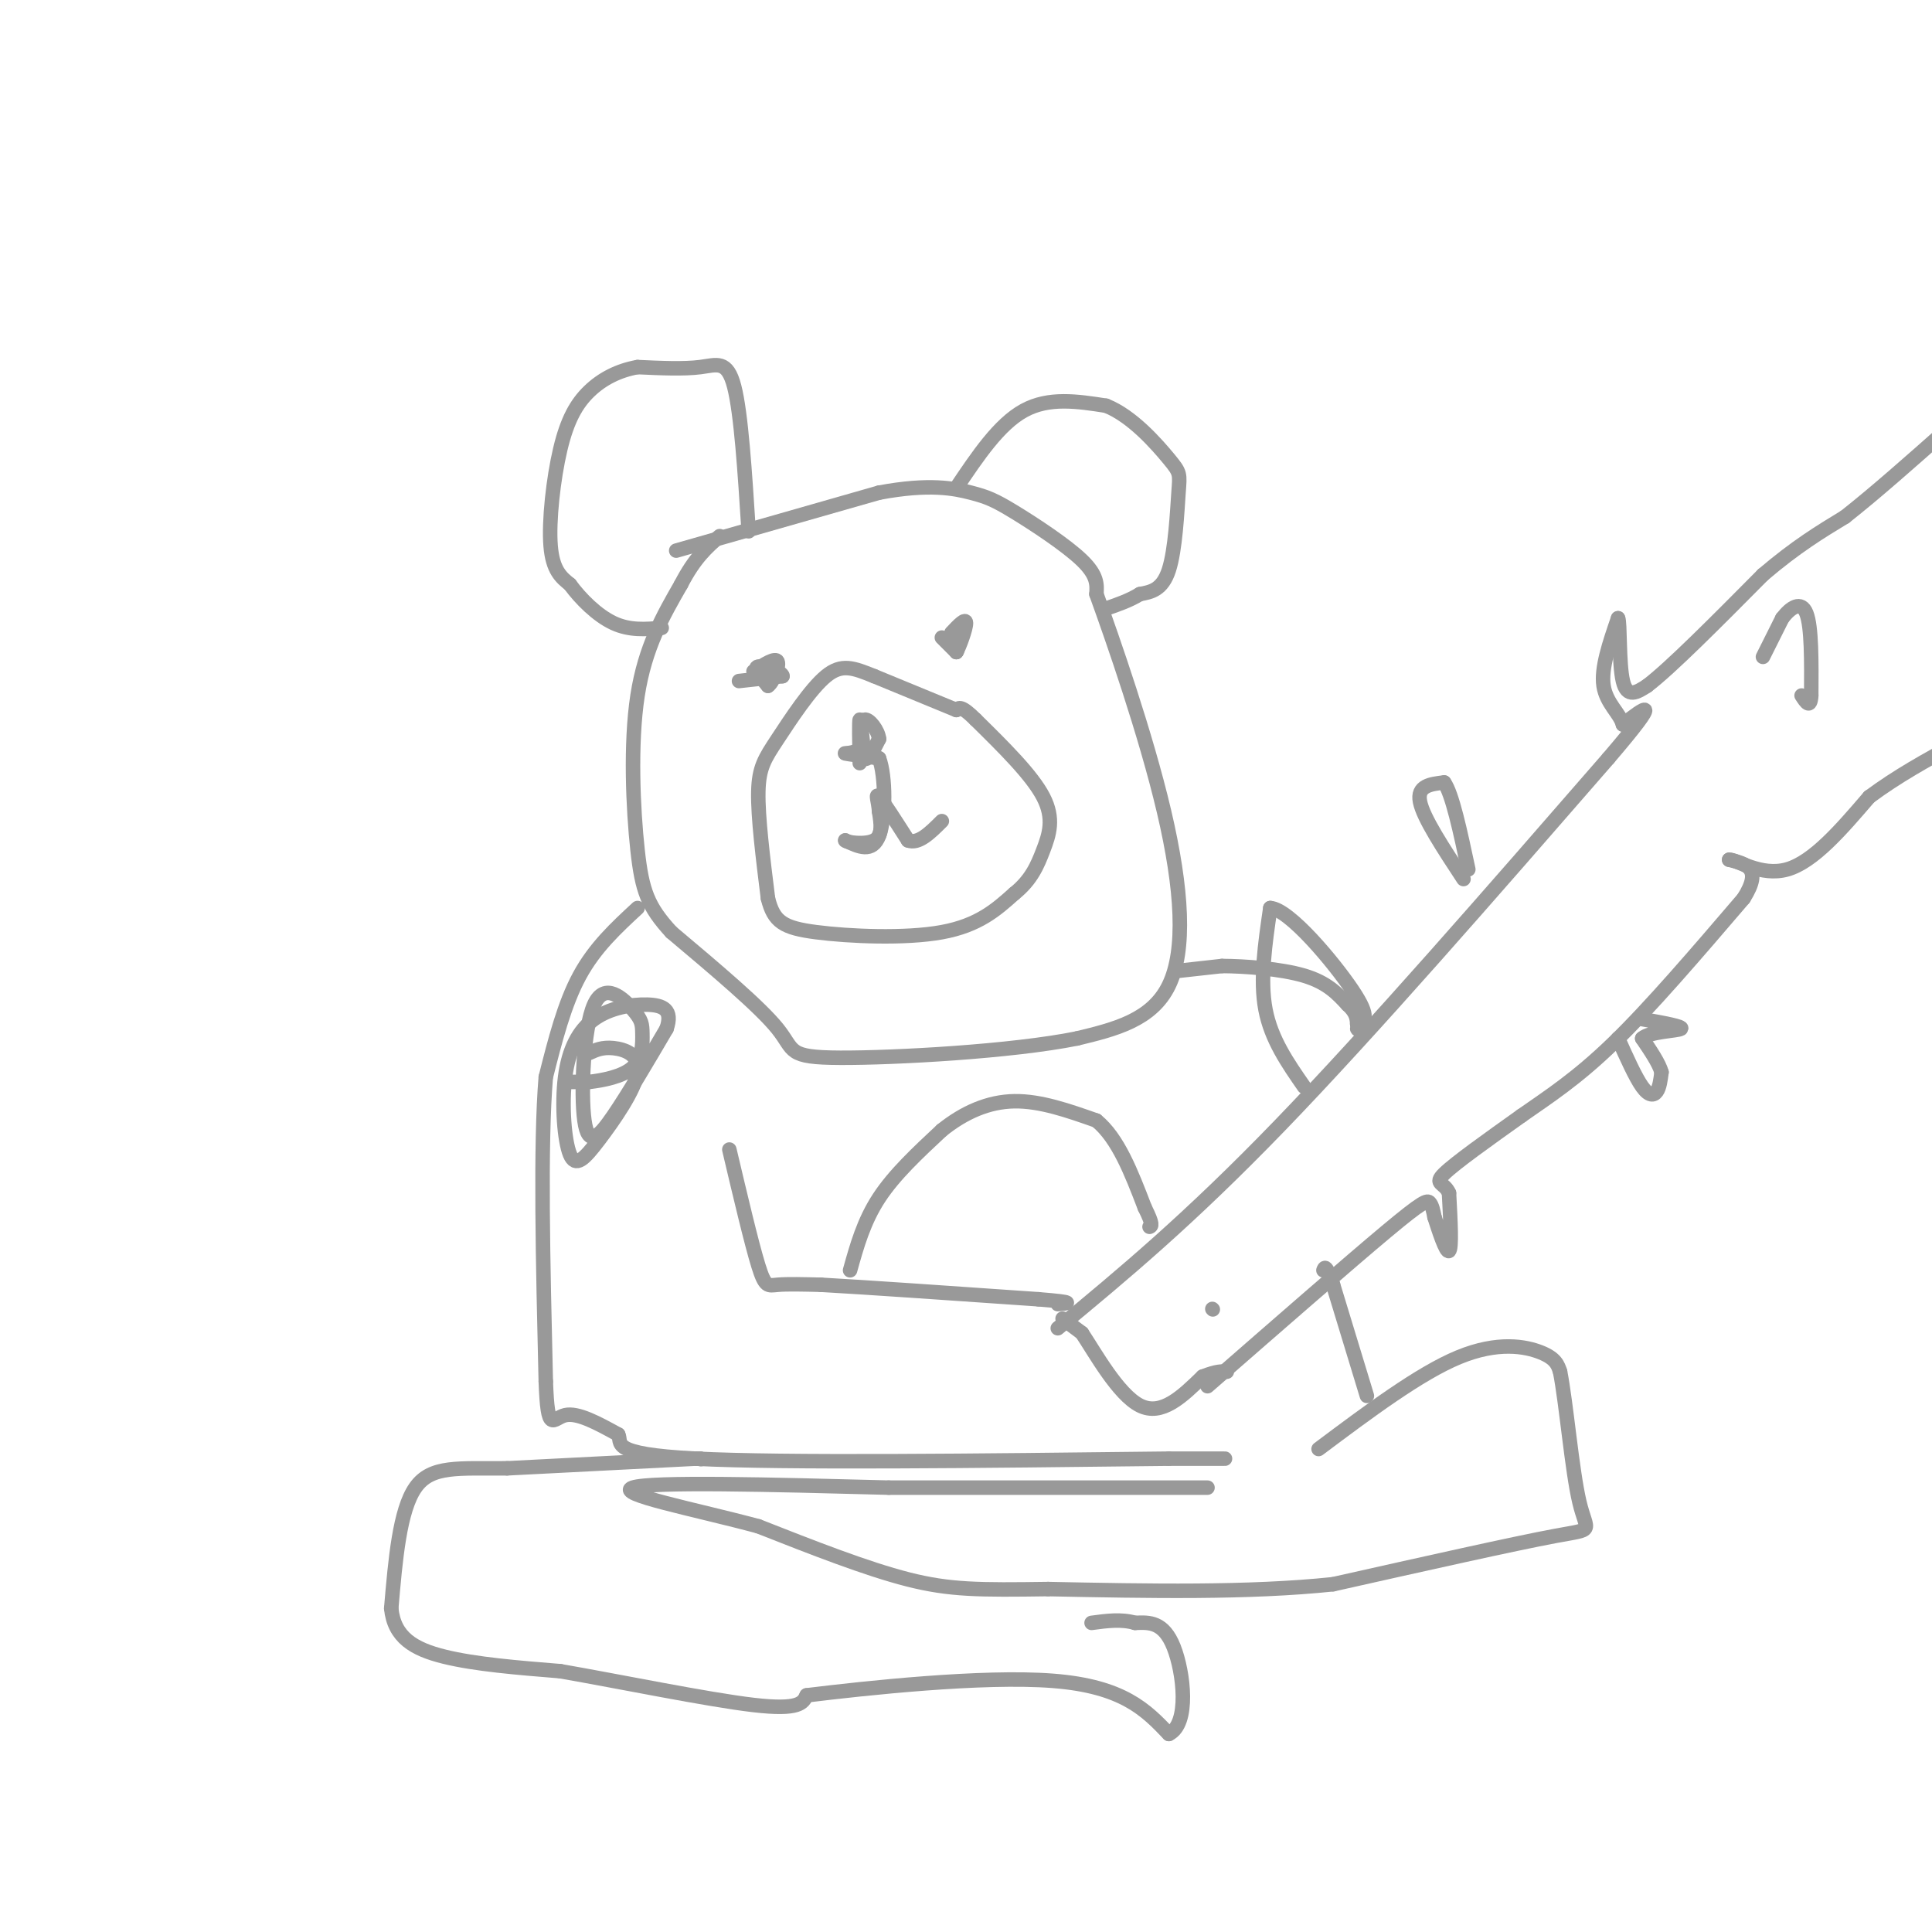 <svg viewBox='0 0 400 400' version='1.1' xmlns='http://www.w3.org/2000/svg' xmlns:xlink='http://www.w3.org/1999/xlink'><g fill='none' stroke='#999999' stroke-width='3' stroke-linecap='round' stroke-linejoin='round'><path d='M198,147c0.000,0.000 -17.000,-7.000 -17,-7'/><path d='M181,140c-4.359,-1.766 -6.756,-2.679 -10,0c-3.244,2.679 -7.335,8.952 -10,13c-2.665,4.048 -3.904,5.871 -4,11c-0.096,5.129 0.952,13.565 2,22'/><path d='M159,186c1.202,4.893 3.208,6.125 10,7c6.792,0.875 18.369,1.393 26,0c7.631,-1.393 11.315,-4.696 15,-8'/><path d='M210,185c3.512,-2.810 4.792,-5.833 6,-9c1.208,-3.167 2.345,-6.476 0,-11c-2.345,-4.524 -8.173,-10.262 -14,-16'/><path d='M202,149c-3.000,-3.000 -3.500,-2.500 -4,-2'/><path d='M140,114c0.000,0.000 42.000,-12.000 42,-12'/><path d='M182,102c10.469,-1.962 15.641,-0.866 19,0c3.359,0.866 4.904,1.502 9,4c4.096,2.498 10.742,6.856 14,10c3.258,3.144 3.129,5.072 3,7'/><path d='M227,123c3.345,9.250 10.208,28.875 14,45c3.792,16.125 4.512,28.750 1,36c-3.512,7.250 -11.256,9.125 -19,11'/><path d='M223,215c-13.512,2.726 -37.792,4.042 -49,4c-11.208,-0.042 -9.345,-1.440 -13,-6c-3.655,-4.560 -12.827,-12.280 -22,-20'/><path d='M139,193c-4.881,-5.310 -6.083,-8.583 -7,-17c-0.917,-8.417 -1.548,-21.976 0,-32c1.548,-10.024 5.274,-16.512 9,-23'/><path d='M141,121c2.833,-5.500 5.417,-7.750 8,-10'/><path d='M155,110c-0.778,-12.222 -1.556,-24.444 -3,-30c-1.444,-5.556 -3.556,-4.444 -7,-4c-3.444,0.444 -8.222,0.222 -13,0'/><path d='M132,76c-3.957,0.699 -7.349,2.445 -10,5c-2.651,2.555 -4.560,5.919 -6,12c-1.440,6.081 -2.411,14.880 -2,20c0.411,5.120 2.206,6.560 4,8'/><path d='M118,121c2.178,2.978 5.622,6.422 9,8c3.378,1.578 6.689,1.289 10,1'/><path d='M198,101c4.417,-6.583 8.833,-13.167 14,-16c5.167,-2.833 11.083,-1.917 17,-1'/><path d='M229,84c5.440,2.152 10.541,8.030 13,11c2.459,2.970 2.278,3.030 2,7c-0.278,3.970 -0.651,11.848 -2,16c-1.349,4.152 -3.675,4.576 -6,5'/><path d='M236,123c-2.167,1.333 -4.583,2.167 -7,3'/><path d='M195,132c0.000,0.000 3.000,3.000 3,3'/><path d='M198,135c0.467,-0.333 0.133,-2.667 0,-3c-0.133,-0.333 -0.067,1.333 0,3'/><path d='M198,135c0.578,-0.956 2.022,-4.844 2,-6c-0.022,-1.156 -1.511,0.422 -3,2'/><path d='M153,141c0.000,0.000 9.000,-1.000 9,-1'/><path d='M162,140c0.200,-0.778 -3.800,-2.222 -5,-2c-1.200,0.222 0.400,2.111 2,4'/><path d='M159,142c0.978,-0.578 2.422,-4.022 2,-5c-0.422,-0.978 -2.711,0.511 -5,2'/><path d='M178,158c-0.083,-4.417 -0.167,-8.833 0,-9c0.167,-0.167 0.583,3.917 1,8'/><path d='M179,157c0.667,0.667 1.833,-1.667 3,-4'/><path d='M182,153c-0.156,-1.778 -2.044,-4.222 -3,-4c-0.956,0.222 -0.978,3.111 -1,6'/><path d='M178,155c-1.133,1.111 -3.467,0.889 -3,1c0.467,0.111 3.733,0.556 7,1'/><path d='M182,157c1.400,3.667 1.400,12.333 0,16c-1.400,3.667 -4.200,2.333 -7,1'/><path d='M175,174c0.200,0.422 4.200,0.978 6,0c1.800,-0.978 1.400,-3.489 1,-6'/><path d='M182,168c-0.111,-2.000 -0.889,-4.000 0,-3c0.889,1.000 3.444,5.000 6,9'/><path d='M188,174c2.167,0.833 4.583,-1.583 7,-4'/><path d='M244,201c0.000,0.000 9.000,-1.000 9,-1'/><path d='M253,200c4.778,0.022 12.222,0.578 17,2c4.778,1.422 6.889,3.711 9,6'/><path d='M279,208c1.833,1.667 1.917,2.833 2,4'/><path d='M219,275c13.500,-11.167 27.000,-22.333 46,-42c19.000,-19.667 43.500,-47.833 68,-76'/><path d='M333,157c11.833,-13.833 7.417,-10.417 3,-7'/><path d='M336,150c-0.556,-2.244 -3.444,-4.356 -4,-8c-0.556,-3.644 1.222,-8.822 3,-14'/><path d='M335,128c0.467,0.667 0.133,9.333 1,13c0.867,3.667 2.933,2.333 5,1'/><path d='M341,142c4.833,-3.667 14.417,-13.333 24,-23'/><path d='M365,119c6.833,-5.833 11.917,-8.917 17,-12'/><path d='M382,107c6.333,-5.000 13.667,-11.500 21,-18'/><path d='M250,287c14.644,-12.778 29.289,-25.556 37,-32c7.711,-6.444 8.489,-6.556 9,-6c0.511,0.556 0.756,1.778 1,3'/><path d='M297,252c0.822,2.556 2.378,7.444 3,7c0.622,-0.444 0.311,-6.222 0,-12'/><path d='M300,247c-0.933,-2.222 -3.267,-1.778 -1,-4c2.267,-2.222 9.133,-7.111 16,-12'/><path d='M315,231c5.511,-3.867 11.289,-7.533 19,-15c7.711,-7.467 17.356,-18.733 27,-30'/><path d='M361,186c4.000,-6.333 0.500,-7.167 -3,-8'/><path d='M358,178c1.444,-0.133 6.556,3.533 12,2c5.444,-1.533 11.222,-8.267 17,-15'/><path d='M387,165c5.833,-4.333 11.917,-7.667 18,-11'/><path d='M270,225c-3.417,-4.917 -6.833,-9.833 -8,-16c-1.167,-6.167 -0.083,-13.583 1,-21'/><path d='M263,188c3.889,0.200 13.111,11.200 17,17c3.889,5.800 2.444,6.400 1,7'/><path d='M281,212c0.167,1.333 0.083,1.167 0,1'/><path d='M303,182c-4.167,-6.333 -8.333,-12.667 -9,-16c-0.667,-3.333 2.167,-3.667 5,-4'/><path d='M299,162c1.667,2.333 3.333,10.167 5,18'/><path d='M335,215c1.800,4.022 3.600,8.044 5,10c1.400,1.956 2.400,1.844 3,1c0.600,-0.844 0.800,-2.422 1,-4'/><path d='M344,222c-0.500,-1.833 -2.250,-4.417 -4,-7'/><path d='M340,215c1.511,-1.444 7.289,-1.556 8,-2c0.711,-0.444 -3.644,-1.222 -8,-2'/><path d='M365,136c0.000,0.000 4.000,-8.000 4,-8'/><path d='M369,128c1.689,-2.222 3.911,-3.778 5,-1c1.089,2.778 1.044,9.889 1,17'/><path d='M375,144c-0.167,2.833 -1.083,1.417 -2,0'/><path d='M251,271c0.000,0.000 0.100,0.100 0.1,0.1'/><path d='M220,273c0.000,0.000 4.000,3.000 4,3'/><path d='M224,276c2.711,4.067 7.489,12.733 12,15c4.511,2.267 8.756,-1.867 13,-6'/><path d='M249,285c3.000,-1.167 4.000,-1.083 5,-1'/><path d='M132,188c-4.417,4.083 -8.833,8.167 -12,14c-3.167,5.833 -5.083,13.417 -7,21'/><path d='M113,223c-1.167,14.000 -0.583,38.500 0,63'/><path d='M113,286c0.400,11.178 1.400,7.622 4,7c2.600,-0.622 6.800,1.689 11,4'/><path d='M128,297c0.911,1.733 -2.311,4.067 16,5c18.311,0.933 58.156,0.467 98,0'/><path d='M242,302c17.333,0.000 11.667,0.000 6,0'/><path d='M151,238c2.289,9.689 4.578,19.378 6,24c1.422,4.622 1.978,4.178 4,4c2.022,-0.178 5.511,-0.089 9,0'/><path d='M170,266c9.000,0.500 27.000,1.750 45,3'/><path d='M215,269c8.167,0.667 6.083,0.833 4,1'/><path d='M145,302c0.000,0.000 0.100,0.100 0.1,0.1'/><path d='M145,302c0.000,0.000 -1.000,0.000 -1,0'/><path d='M144,302c-6.667,0.333 -22.833,1.167 -39,2'/><path d='M105,304c-10.067,0.089 -15.733,-0.689 -19,4c-3.267,4.689 -4.133,14.844 -5,25'/><path d='M81,333c0.600,5.978 4.600,8.422 11,10c6.400,1.578 15.200,2.289 24,3'/><path d='M116,346c12.133,2.111 30.467,5.889 40,7c9.533,1.111 10.267,-0.444 11,-2'/><path d='M167,351c11.978,-1.467 36.422,-4.133 51,-3c14.578,1.133 19.289,6.067 24,11'/><path d='M242,359c4.311,-2.067 3.089,-12.733 1,-18c-2.089,-5.267 -5.044,-5.133 -8,-5'/><path d='M235,336c-2.833,-0.833 -5.917,-0.417 -9,0'/><path d='M273,300c10.444,-7.822 20.889,-15.644 29,-19c8.111,-3.356 13.889,-2.244 17,-1c3.111,1.244 3.556,2.622 4,4'/><path d='M323,284c1.274,6.429 2.458,20.500 4,27c1.542,6.500 3.440,5.429 -5,7c-8.440,1.571 -27.220,5.786 -46,10'/><path d='M276,328c-17.500,1.833 -38.250,1.417 -59,1'/><path d='M217,329c-14.244,0.200 -20.356,0.200 -29,-2c-8.644,-2.200 -19.822,-6.600 -31,-11'/><path d='M157,316c-12.956,-3.489 -29.844,-6.711 -26,-8c3.844,-1.289 28.422,-0.644 53,0'/><path d='M184,308c19.833,0.000 42.917,0.000 66,0'/><path d='M283,289c0.000,0.000 -7.000,-23.000 -7,-23'/><path d='M276,266c-1.500,-4.333 -1.750,-3.667 -2,-3'/><path d='M117,224c0.000,0.000 5.000,0.000 5,0'/><path d='M122,224c2.689,-0.304 6.913,-1.066 9,-3c2.087,-1.934 2.037,-5.042 2,-7c-0.037,-1.958 -0.063,-2.765 -2,-5c-1.937,-2.235 -5.787,-5.898 -8,-1c-2.213,4.898 -2.788,18.357 -2,24c0.788,5.643 2.939,3.469 6,-1c3.061,-4.469 7.030,-11.235 11,-18'/><path d='M138,213c1.366,-3.973 -0.721,-4.907 -4,-5c-3.279,-0.093 -7.752,0.653 -11,3c-3.248,2.347 -5.271,6.295 -6,12c-0.729,5.705 -0.165,13.167 1,16c1.165,2.833 2.931,1.038 6,-3c3.069,-4.038 7.442,-10.318 8,-14c0.558,-3.682 -2.698,-4.766 -5,-5c-2.302,-0.234 -3.651,0.383 -5,1'/><path d='M176,263c1.417,-5.083 2.833,-10.167 6,-15c3.167,-4.833 8.083,-9.417 13,-14'/><path d='M195,234c4.600,-3.689 9.600,-5.911 15,-6c5.400,-0.089 11.200,1.956 17,4'/><path d='M227,232c4.500,3.667 7.250,10.833 10,18'/><path d='M237,250c1.833,3.667 1.417,3.833 1,4'/></g>
</svg>